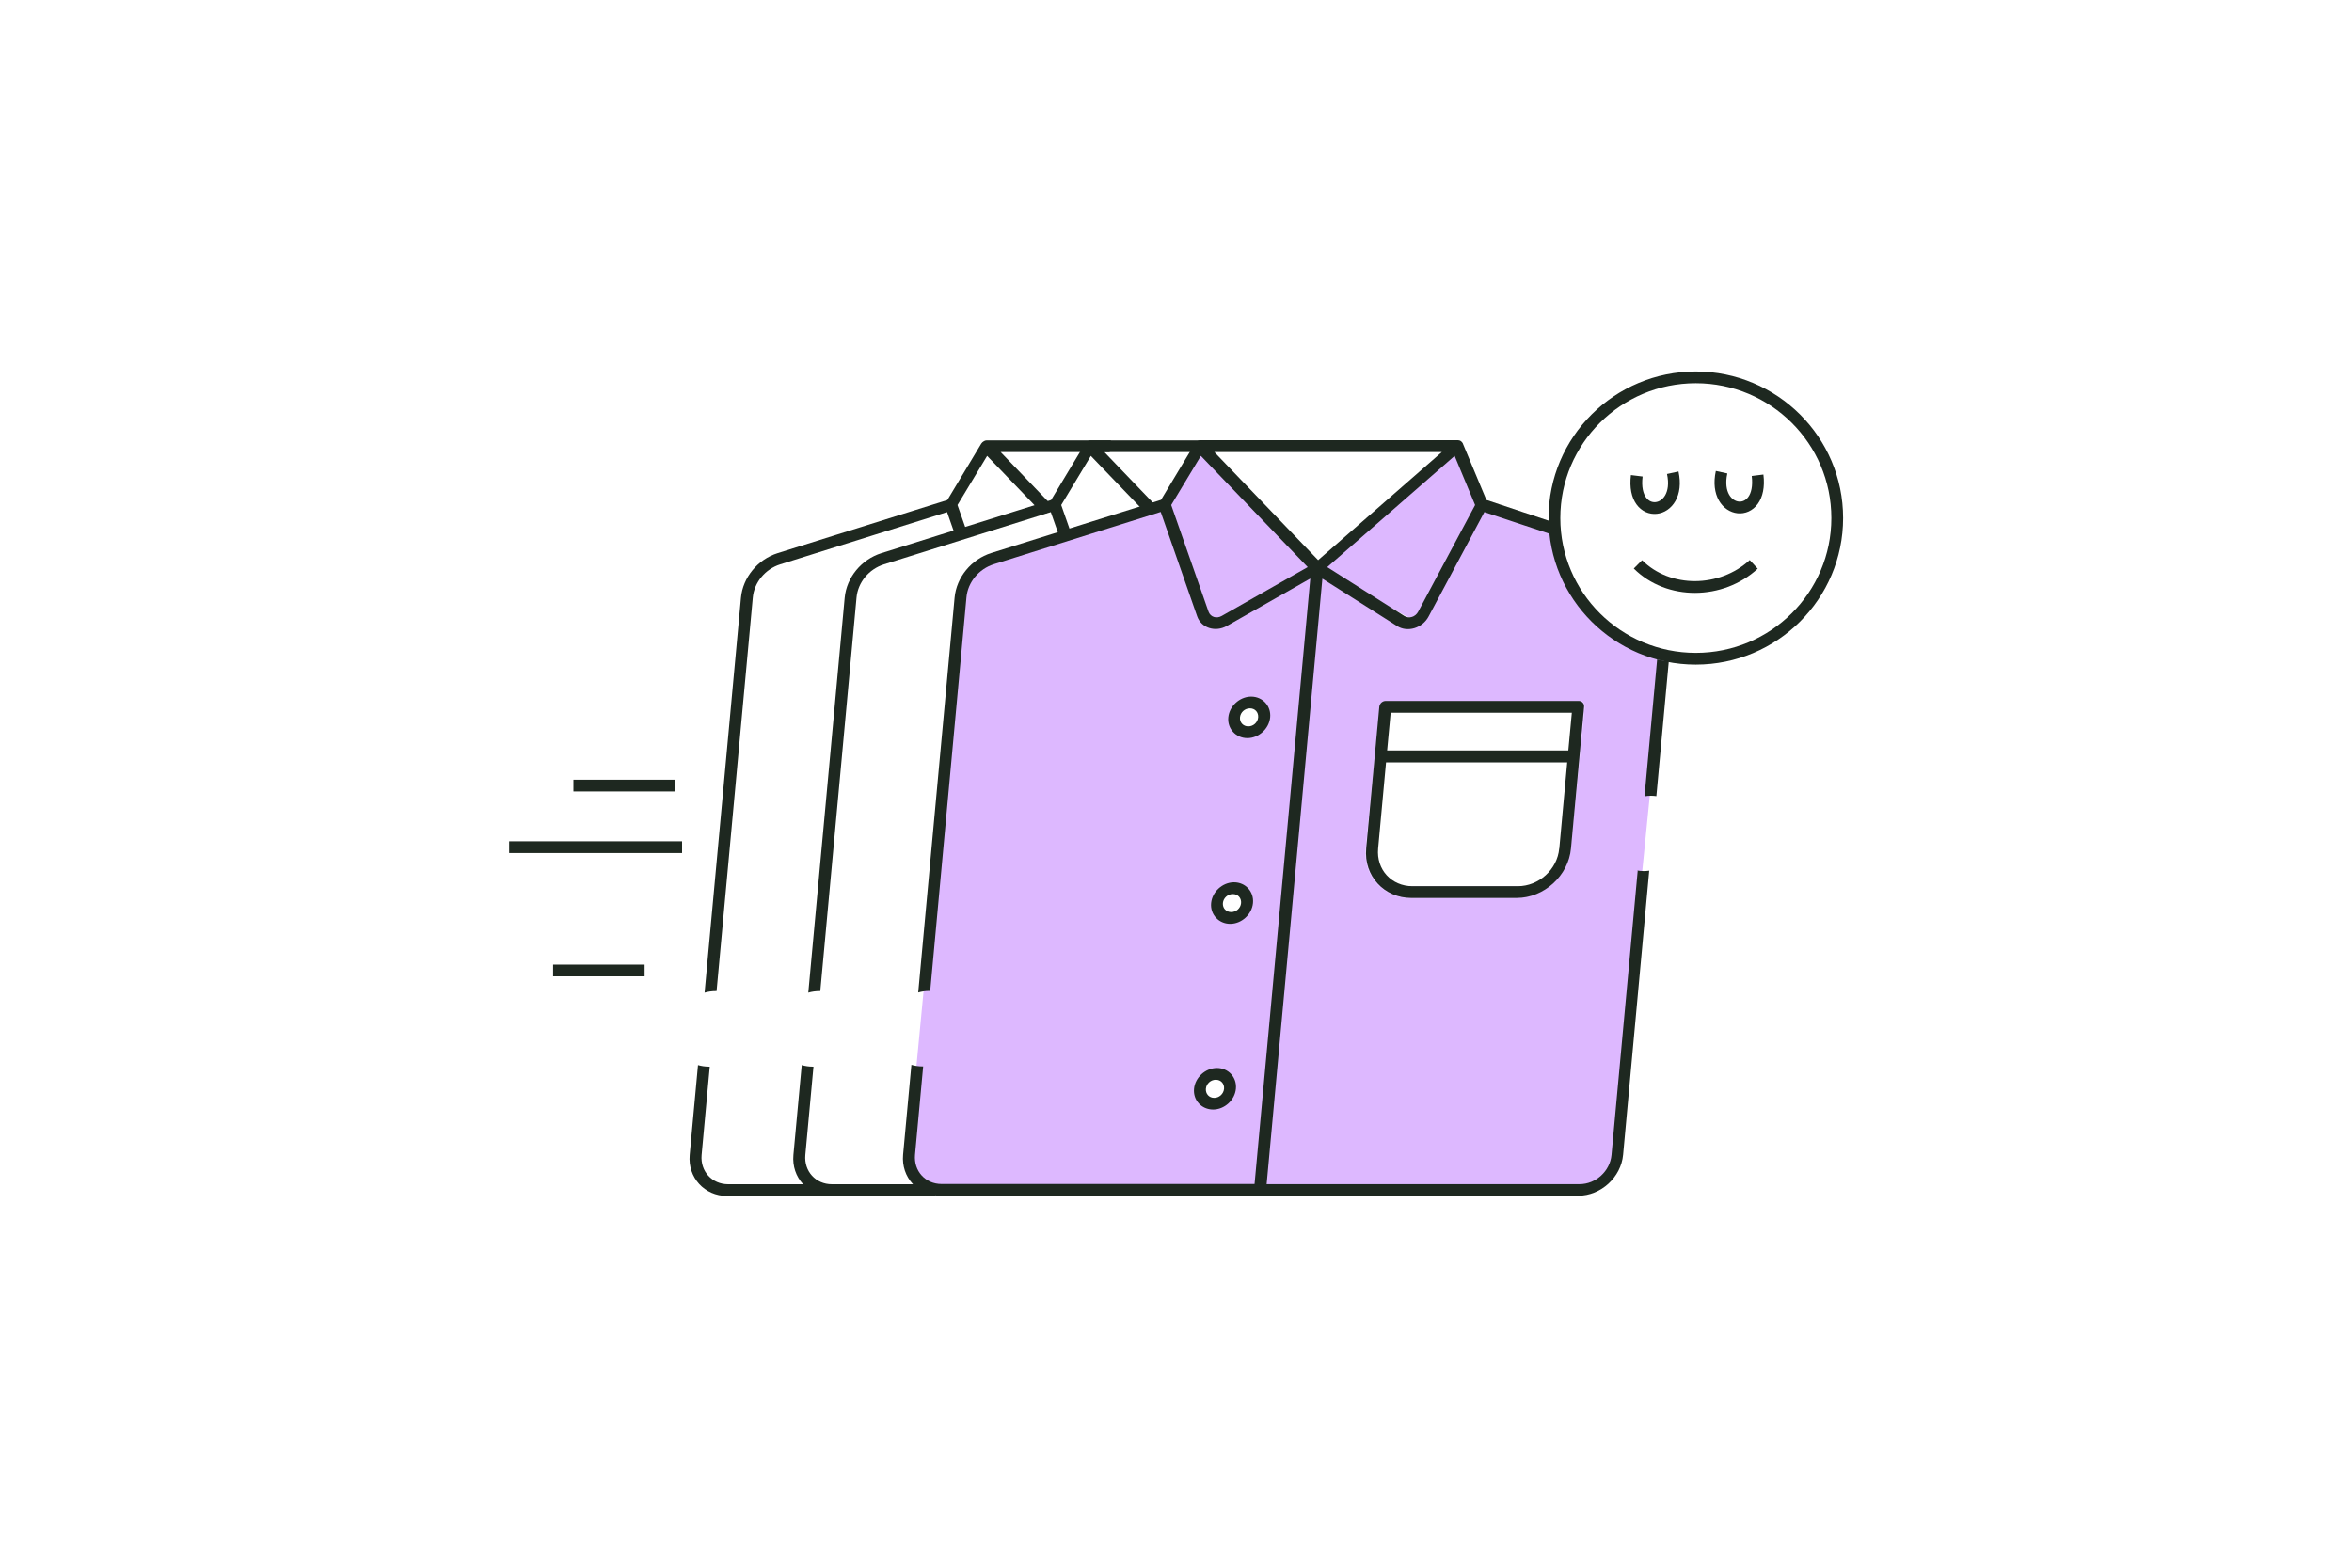 <?xml version="1.0" encoding="UTF-8"?><svg id="Layer_1" xmlns="http://www.w3.org/2000/svg" viewBox="0 0 300 200"><defs><style>.cls-1{fill:#ddb8ff;}.cls-2{fill:none;stroke:#1e2820;stroke-miterlimit:10;stroke-width:1.5px;}.cls-3{fill:#1e2820;}</style></defs><path class="cls-1" d="M185.67,57.67l2.76,6.76-7.37,13.6c-.37.67-1.19.93-1.78.54l-11.01-6.11,17.4-14.79h0Z"/><path class="cls-1" d="M212.26,83.25l-6.47,64.64c-.2,2.07-2.03,3.72-4.11,3.72l-40.52-.54,6.98-77.16.1-.99,10.15,6.96c1.31.83,2.98-.22,3.79-1.71l6.65-13.6,9.58,3.69c0,.87.19,1.77.56,2.63,2.6,6.12,6.78,10.19,12.69,11.82l.61.54h-.02ZM200.33,108.25l1.81-18.08c.04-.4-.25-.74-.66-.74h-24.64c-.42,0-.78.33-.83.74l-1.81,18.08c-.35,3.49,2.22,6.31,5.71,6.31h13.43c3.51,0,6.63-2.83,6.98-6.31Z"/><path class="cls-1" d="M202.14,90.17l-1.81,18.08c-.35,3.48-3.48,6.32-6.98,6.32h-13.43c-3.5,0-6.06-2.82-5.71-6.32l1.81-18.08c.04-.41.42-.74.83-.74h24.64c.41,0,.71.34.66.74ZM201.04,96.71l.48-6.74h-25.05l-.45,6.32h-.18l-1.1,11.46c-.27,2.68,1.54,5.31,4.23,5.31h15.49c2.69,0,5.06-2.13,5.33-4.81l1.06-11.54h.19Z"/><path class="cls-1" d="M168.13,73.9l-7.75,77.43h-40.46c-2.07,0-4.34-1.69-4.13-3.75l6.76-70.96c.19-1.94,1.91-4.57,3.83-5.17l22.36-6.89,4.75,13.9.15.44c.32.91.84.96,1.54.67h.01c.36.08.7.08.92-.05l3.94-2.59,8.21-4.47-.05.45-.09.99ZM154.8,140.78c.65,0,1.86-1.24,1.92-1.88.06-.64-1.16-1.56-1.8-1.56s-1.36.92-1.42,1.56c-.07.65.67,1.88,1.31,1.88ZM161.15,91.56c.1-.98-.6-1.76-1.61-1.76s-1.87.77-1.97,1.76c-.1.99.62,1.77,1.62,1.77s1.86-.77,1.96-1.77ZM158.65,115.17c.09-.92-.56-1.64-1.48-1.64s-1.73.72-1.83,1.64c-.1.92.57,1.64,1.5,1.64s1.71-.71,1.81-1.64Z"/><path class="cls-1" d="M168.24,72.91l-.11.99.1-1h.01Z"/><path class="cls-1" d="M167.03,72.35l-6.96,4.58-3.34,1.82c-.56.33-1.08.65-1.52.82h-.01c-.73-.17-1.54-.67-1.69-1.11l-4.75-13.9-.13-.37,4.65-6.99,13.75,15.15Z"/><path class="cls-1" d="M156.72,78.75l3.34-1.82-3.94,2.59c-.22.13-.56.13-.92.05.45-.17.96-.49,1.52-.82Z"/><path class="cls-2" d="M216.3,84.04c9.96,0,18.04-8.04,18.04-17.95s-8.08-17.95-18.04-17.95-18.03,8.04-18.03,17.95,8.07,17.95,18.03,17.95Z"/><path class="cls-2" d="M208.77,60.7c-.73,5.91,5.8,5.17,4.59-.39"/><path class="cls-2" d="M224.18,60.63c.73,5.91-5.8,5.17-4.59-.39"/><path class="cls-2" d="M208.92,72c3.9,3.89,10.64,3.81,14.77,0"/><path class="cls-3" d="M159.1,94.17c1.46,0,2.77-1.2,2.91-2.65s-.96-2.65-2.42-2.65h-.07c-1.43.04-2.71,1.22-2.85,2.65-.14,1.43.96,2.65,2.43,2.65ZM159.43,90.37c.65,0,1.1.5,1.05,1.15-.06.65-.61,1.15-1.26,1.15s-1.11-.5-1.06-1.15c.06-.65.62-1.15,1.26-1.15h.01Z"/><path class="cls-3" d="M208.89,111.09l-3.34,36.26c-.19,2.06-2,3.72-4.08,3.72h-39.91l7.11-77.25,9.55,6.06c1.32.83,3.22.25,4-1.23l7.11-13.32,8.36,2.78c0-.52.07-1.05.21-1.56l-8.31-2.77-3-7.19v-.02c-.04-.07-.08-.13-.12-.17-.04-.05-.09-.09-.14-.13-.11-.07-.23-.11-.37-.11h-32.81s-.03,0-.04,0c-.13,0-.24.04-.35.1-.02,0-.03.02-.05.04-.05.03-.1.06-.14.09-.05.05-.09.11-.13.15,0,0-.01.02-.02.02l-4.33,7.21-21.65,6.78c-2.55.8-4.44,3.1-4.68,5.69l-4.64,50.38c.45-.13.93-.2,1.45-.2h.08l4.62-50.19c.17-1.95,1.59-3.65,3.5-4.25l21.28-6.67,4.65,13.32c.52,1.48,2.3,2.06,3.78,1.23l10.65-6.05-7.11,77.24h-39.92c-2.07,0-3.57-1.66-3.39-3.72l1.04-11.28h-.08c-.52,0-1-.08-1.42-.2l-1.06,11.47c-.26,2.87,1.88,5.23,4.77,5.23h81.34c2.89,0,5.47-2.35,5.73-5.23l3.33-36.24c-.22.03-.46.05-.7.05-.29,0-.55-.03-.81-.07v.03ZM188.15,64.43l-7.26,13.61c-.36.67-1.17.92-1.77.54l-9.83-6.23,16.25-14.19,2.61,6.27ZM155.83,78.58c-.67.38-1.43.14-1.68-.54l-4.76-13.61,3.78-6.27,13.63,14.19-10.97,6.23ZM154.9,57.67h29.01l-15.78,13.79-13.24-13.79h0Z"/><path class="cls-3" d="M211.37,84.11l-1.61,17.48c.26-.04.54-.07.82-.07.24,0,.47.02.69.05l1.59-17.24c-.5,0-1.01-.07-1.49-.21h0Z"/><path class="cls-3" d="M119.34,151.08h-13.23c-2.07,0-3.57-1.66-3.39-3.72l1.04-11.28h-.08c-.52,0-1-.08-1.42-.2l-1.06,11.47c-.26,2.87,1.88,5.23,4.77,5.23h13.36c-.07-.49-.06-1,.02-1.5h0Z"/><path class="cls-3" d="M154.78,57.68c-.02-.5.03-1.01.15-1.5h-15.8s-.03,0-.04,0c-.13,0-.24.04-.35.1-.02,0-.03.02-.05.04-.05.03-.1.06-.14.09-.05.05-.09.11-.13.15,0,0-.01.02-.02.02l-4.33,7.21-21.65,6.78c-2.55.8-4.44,3.1-4.68,5.69l-4.64,50.38c.45-.13.93-.2,1.45-.2h.08l4.62-50.19c.17-1.95,1.59-3.65,3.5-4.25l21.28-6.67,1.05,3c.48-.13,1.01-.19,1.59-.16l-1.31-3.74,3.78-6.27,7.12,7.41c.57-.19,1.15-.35,1.74-.46l-7.14-7.44h13.91v.02Z"/><path class="cls-3" d="M106.11,151.08h-13.23c-2.07,0-3.57-1.66-3.39-3.72l1.04-11.28h-.08c-.52,0-1-.08-1.42-.2l-1.06,11.47c-.26,2.87,1.88,5.23,4.77,5.23h13.36c-.07-.49-.06-1,.02-1.5h0Z"/><path class="cls-3" d="M141.55,57.68c-.02-.5.03-1.01.15-1.5h-15.8s-.03,0-.04,0c-.13,0-.24.04-.35.1-.02,0-.03.02-.05.04-.05.03-.1.06-.14.09-.05.05-.09.11-.13.15,0,0,0,.02-.02.02l-4.33,7.21-21.65,6.78c-2.55.8-4.44,3.1-4.68,5.69l-4.64,50.38c.45-.13.93-.2,1.45-.2h.08l4.62-50.19c.17-1.95,1.59-3.65,3.5-4.25l21.28-6.67,1.05,3c.48-.13,1.01-.19,1.59-.16l-1.31-3.74,3.78-6.27,7.12,7.41c.57-.19,1.15-.35,1.74-.46l-7.14-7.44h13.91v.02Z"/><path class="cls-3" d="M176.75,89.42c-.42,0-.78.34-.82.75l-1.67,18.07c-.32,3.49,2.27,6.32,5.76,6.32h13.42c3.51,0,6.62-2.84,6.94-6.32l1.67-18.07c.04-.41-.27-.75-.69-.75h-24.62,0ZM198.88,108.25c-.24,2.68-2.6,4.81-5.29,4.81h-13.42c-2.69,0-4.64-2.13-4.39-4.81l1.01-10.99h23.11l-1.01,10.99h-.01ZM200.04,95.74h-23.11l.45-4.81h23.11l-.45,4.81Z"/><path class="cls-3" d="M154.73,141.55c1.46,0,2.77-1.2,2.91-2.65.14-1.46-.96-2.65-2.42-2.65s-2.78,1.2-2.92,2.65c-.14,1.46.96,2.65,2.43,2.65ZM155.08,137.75c.65,0,1.1.5,1.05,1.15-.06.65-.61,1.16-1.26,1.16s-1.11-.51-1.06-1.16c.06-.65.62-1.15,1.26-1.15h0Z"/><path class="cls-3" d="M156.91,117.86c1.46,0,2.77-1.2,2.91-2.65.14-1.46-.96-2.65-2.42-2.65h-.07c-1.43.04-2.71,1.21-2.85,2.65-.14,1.44.96,2.65,2.43,2.65ZM157.25,114.06c.65,0,1.1.5,1.05,1.15-.06.65-.61,1.15-1.26,1.15s-1.11-.5-1.06-1.15c.06-.65.62-1.15,1.26-1.15h.01Z"/><path class="cls-2" d="M86.09,100.22h-12.95"/><path class="cls-2" d="M87,108.08h-22.06"/><path class="cls-2" d="M82.22,123.81h-11.67"/></svg>